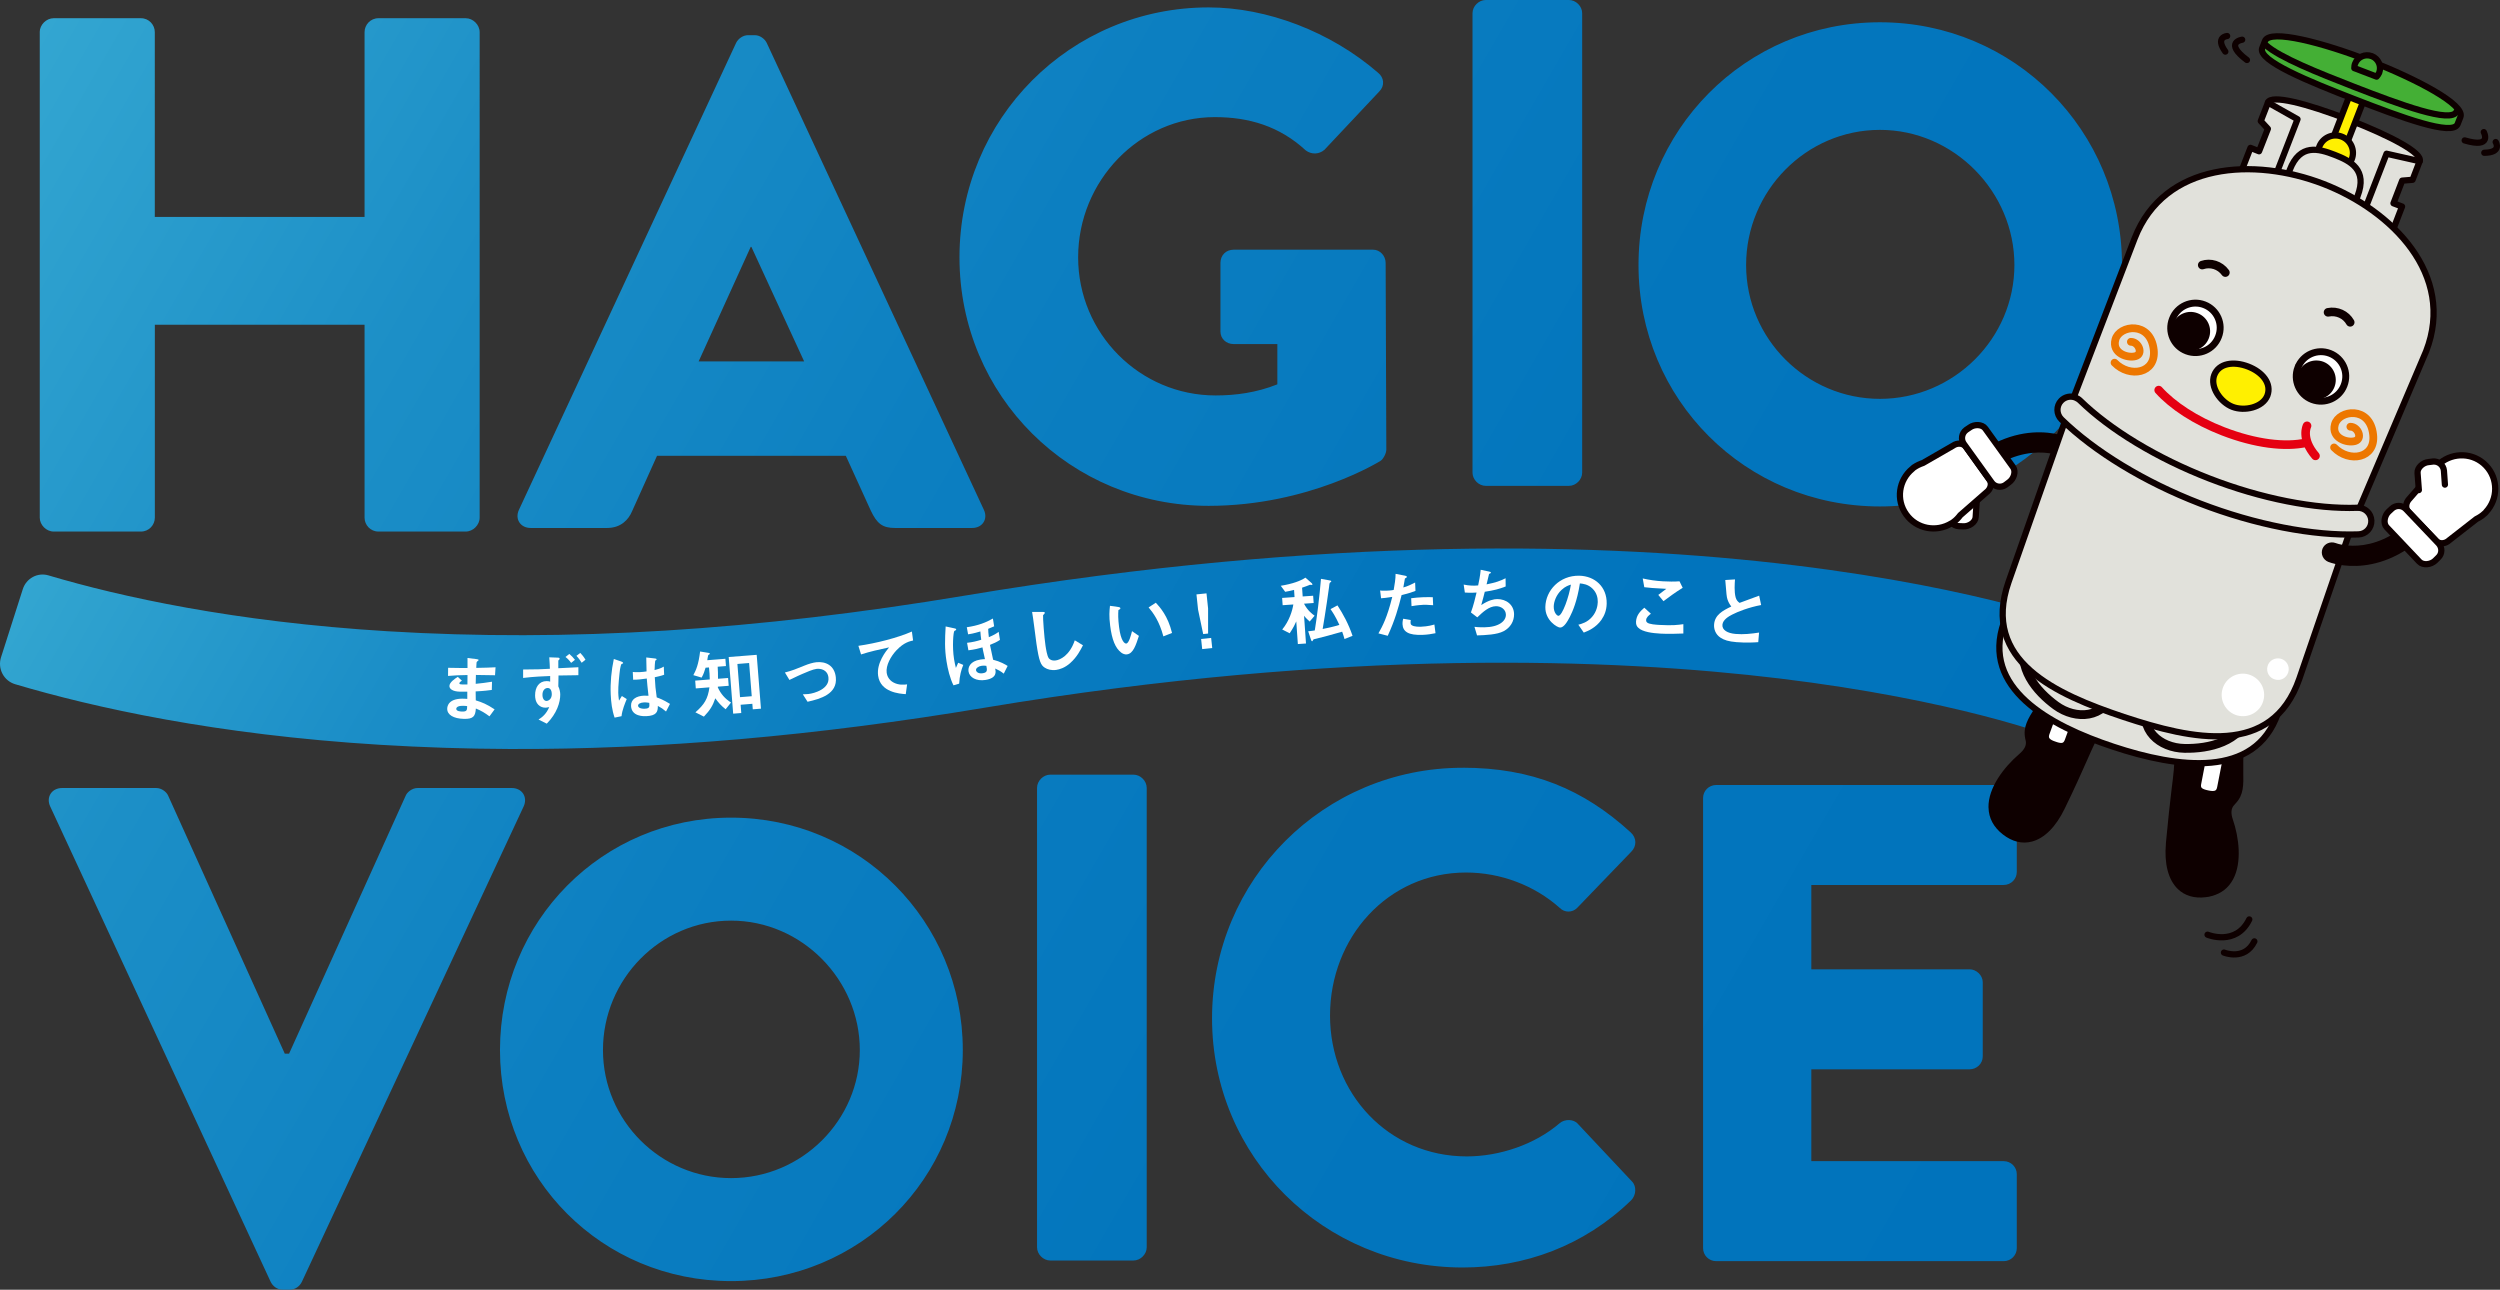 <?xml version="1.0" encoding="UTF-8"?><svg id="_レイヤー_2" xmlns="http://www.w3.org/2000/svg" xmlns:xlink="http://www.w3.org/1999/xlink" viewBox="0 0 580.42 299.43"><rect x="0" y="0" width="580.42" height="299.43" fill="#333333" stroke="none"/><defs><style>.cls-1,.cls-2,.cls-3,.cls-4{fill:#fff;}.cls-5,.cls-2,.cls-6,.cls-3,.cls-7,.cls-8,.cls-4,.cls-9,.cls-10{stroke:#0e0000;}.cls-5,.cls-6,.cls-3,.cls-7,.cls-8{stroke-linejoin:round;stroke-width:1.45px;}.cls-5,.cls-6,.cls-3,.cls-7,.cls-8,.cls-11,.cls-10,.cls-12{stroke-linecap:round;}.cls-5,.cls-9{fill:#e1e1db;}.cls-2{stroke-width:2.1px;}.cls-6,.cls-11,.cls-10,.cls-12{fill:none;}.cls-7{fill:#44af35;}.cls-8{fill:#fff000;}.cls-13{fill:#0e0000;}.cls-4{stroke-width:1.6px;}.cls-14{fill:url(#_名称未設定グラデーション_3);}.cls-15{fill:url(#_名称未設定グラデーション_14);}.cls-9{stroke-width:2.04px;}.cls-11{stroke:#ed7700;stroke-width:1.8px;}.cls-10,.cls-12{stroke-width:2px;}.cls-12{stroke:#e50012;}</style><linearGradient id="_名称未設定グラデーション_3" x1="8.41" y1="8.07" x2="475.62" y2="277.81" gradientUnits="userSpaceOnUse"><stop offset="0" stop-color="#33a6d1"/><stop offset=".2" stop-color="#1c8fc7"/><stop offset=".42" stop-color="#0c7fc1"/><stop offset=".67" stop-color="#0376bd"/><stop offset="1" stop-color="#0073bc"/></linearGradient><linearGradient id="_名称未設定グラデーション_14" x1="58.21" y1="44.91" x2="436.18" y2="263.13" gradientUnits="userSpaceOnUse"><stop offset="0" stop-color="#33a6d1"/><stop offset=".02" stop-color="#30a3cf"/><stop offset=".2" stop-color="#1a8dc7"/><stop offset=".41" stop-color="#0b7ec0"/><stop offset=".65" stop-color="#0275bd"/><stop offset="1" stop-color="#0073bc"/></linearGradient></defs><g id="_ヘッダー"><g><g><path class="cls-14" d="M9.22,7.46c0-1.7,1.53-3.23,3.23-3.23h20.26c1.87,0,3.23,1.53,3.23,3.23V50.37h48.7V7.46c0-1.7,1.36-3.23,3.23-3.23h20.26c1.7,0,3.23,1.53,3.23,3.23V120.18c0,1.7-1.53,3.23-3.23,3.23h-20.26c-1.87,0-3.23-1.53-3.23-3.23v-44.78H35.95v44.78c0,1.7-1.36,3.23-3.23,3.23H12.46c-1.7,0-3.23-1.53-3.23-3.23V7.46ZM120.47,118.39L170.91,9.94c.48-.97,1.61-1.77,2.74-1.77h1.61c1.13,0,2.26,.81,2.74,1.77l50.44,108.45c.97,2.1-.32,4.19-2.74,4.19h-17.89c-2.9,0-4.19-.97-5.64-4.03l-5.8-12.73h-43.83l-5.8,12.89c-.81,1.93-2.58,3.87-5.8,3.87h-17.73c-2.42,0-3.71-2.1-2.74-4.19Zm66.23-34.48l-12.25-26.59h-.16l-12.09,26.59h24.49ZM280.6,1.72c13.54,0,28.36,5.64,39.32,15.15,1.45,1.13,1.61,3.06,.32,4.35l-12.73,13.54c-1.29,1.13-3.06,1.13-4.35,.16-6.12-5.64-13.21-7.73-21.11-7.73-17.57,0-31.74,14.82-31.74,32.55s14.34,32.07,31.91,32.07c4.67,0,9.51-.65,14.34-2.58v-9.35h-10.15c-1.77,0-3.06-1.29-3.06-2.9v-15.95c0-1.77,1.29-3.06,3.06-3.06h32.39c1.61,0,2.9,1.45,2.9,3.06l.16,43.35c0,.81-.64,2.1-1.29,2.58,0,0-16.6,10.48-39.96,10.48-32.07,0-57.85-25.46-57.85-57.69S248.53,1.72,280.6,1.72Zm61.27,1.34c0-1.61,1.45-3.06,3.06-3.06h19.34c1.61,0,3.06,1.45,3.06,3.06V109.74c0,1.61-1.45,3.06-3.06,3.06h-19.34c-1.61,0-3.06-1.45-3.06-3.06V3.06Zm94.59,2.11c31.22,0,56.2,25.14,56.2,56.36s-24.98,56.05-56.2,56.05-56.05-24.82-56.05-56.05,24.82-56.36,56.05-56.36Zm0,87.43c17.17,0,31.22-14.05,31.22-31.07s-14.05-31.38-31.22-31.38-31.07,14.21-31.07,31.38,14.05,31.07,31.07,31.07ZM11.65,187.22c-.99-2.13,.33-4.27,2.79-4.27h21.82c1.31,0,2.46,.98,2.79,1.8l27.07,59.88h.99l27.07-59.88c.33-.82,1.48-1.8,2.79-1.8h21.82c2.46,0,3.77,2.13,2.79,4.27l-51.51,110.4c-.49,.98-1.48,1.8-2.79,1.8h-1.64c-1.31,0-2.3-.82-2.79-1.8L11.65,187.22Zm158.08,2.61c29.89,0,53.8,24.06,53.8,53.95s-23.91,53.65-53.8,53.65-53.65-23.76-53.65-53.65,23.76-53.95,53.65-53.95Zm0,83.69c16.44,0,29.89-13.45,29.89-29.74s-13.45-30.04-29.89-30.04-29.74,13.6-29.74,30.04,13.45,29.74,29.74,29.74Zm71.04-90.61c0-1.61,1.45-3.06,3.06-3.06h19.34c1.61,0,3.06,1.45,3.06,3.06v106.68c0,1.61-1.45,3.06-3.06,3.06h-19.34c-1.61,0-3.06-1.45-3.06-3.06v-106.68Zm98.8-4.67c16.11,0,28.04,4.99,39,14.99,1.45,1.29,1.45,3.22,.16,4.51l-12.57,13.05c-1.13,1.13-2.9,1.13-4.03,0-5.96-5.32-13.86-8.22-21.76-8.22-18.21,0-31.58,15.15-31.58,33.2s13.54,32.71,31.75,32.71c7.57,0,15.79-2.74,21.59-7.73,1.13-.97,3.22-.97,4.19,.16l12.57,13.38c1.13,1.13,.96,3.22-.16,4.35-10.96,10.64-24.82,15.63-39.16,15.63-32.23,0-58.17-25.62-58.17-57.85s25.95-58.17,58.17-58.17Zm55.83,7.01c0-1.58,1.29-3,3.06-3h66.71c1.77,0,3.06,1.42,3.06,3v17.21c0,1.58-1.29,3-3.06,3h-44.64v19.58h36.74c1.61,0,3.06,1.42,3.06,3v17.22c0,1.74-1.45,3-3.06,3h-36.74v21.32h44.64c1.77,0,3.06,1.42,3.06,3v17.22c0,1.58-1.29,3-3.06,3h-66.71c-1.77,0-3.06-1.42-3.06-3v-104.55Z"/><path class="cls-15" d="M.24,152.6c-.85,2.65,.64,5.47,3.27,6.25,18.22,5.41,46.62,11.74,84.77,14.07,9.88,.6,19.86,.93,29.98,.97,34.73,.14,71.1-3.02,110.32-9.58,83.55-13.96,146.48-11.4,184.56-6.79,41.21,4.99,62.98,13.38,63.16,13.45,6.8,2.69,14.49-.61,17.2-7.39,2.7-6.78-.61-14.46-7.41-17.16-3.76-1.49-93.98-36.22-261.89-8.17-48.65,8.13-92.58,10.85-134.31,8.3-35.62-2.18-61.87-7.99-78.66-12.97-2.51-.74-5.14,.69-5.94,3.21L.24,152.6Z"/><g><path class="cls-1" d="M113.64,166.31c-1.12-.83-1.87-1.28-3.16-1.82-.12,1.78-.56,2.47-2.79,2.41-2.41-.06-3.9-.96-3.86-2.38,.01-.51,.24-2.53,4.17-2.29l.49,.03v-1.68c-.31,0-1.27,.02-1.77,0-1.61-.04-2.4-.64-2.38-1.32,.02-.86,1.23-1.65,1.93-2.12l.97,.88c-.32,.22-.59,.4-.59,.63,0,.24,.36,.25,.66,.26,.58,.02,.8,.02,1.21,0l.02-2.19c-2.01,.03-3.01,.08-4.52,.21l.02-1.89c1.99,.05,2.94,.04,4.5,.05v-2.33s2.14,.27,2.14,.27c.33,.04,.43,.1,.43,.22,0,.07-.04,.09-.23,.24-.07,.05-.2,.15-.24,.31,0,.02-.03,.35-.07,1.26,2.24-.04,2.84-.06,4.48-.14l-.12,1.85c-1.94-.05-3.57-.06-4.44-.07l-.05,2.06c1.53-.15,2.18-.24,3.79-.49l-.05,1.91c-.76,.1-1.69,.24-3.75,.34,.01,.87,0,1.05,.03,2.08,1.44,.44,2.58,.89,4.37,2.09l-1.18,1.6Zm-5.99-2.45c-1.14-.03-1.7,.25-1.72,.71-.01,.59,1.1,.62,1.31,.63,1.14,.03,1.22-.28,1.22-1.26-.19-.04-.42-.06-.82-.07Z"/><path class="cls-1" d="M134.3,156.76c-1.47,0-2.22,.02-4.63,.07l-.05,2.52c.3,.58,.45,1.34,.45,1.9,.01,1.8-.77,4.38-3.13,6.76l-1.91-.95c.89-.57,1.81-1.31,2.48-2.89-.47,.12-.84,.13-.91,.13-.6,0-1.17-.22-1.6-.65-.69-.7-.77-1.67-.77-2.2-.01-1.89,.9-3.31,2.69-3.32,.33,0,.58,.05,.81,.13,.01-.38,.01-.56,0-1.31-1.17,.04-3.95,.15-6.28,.45v-1.96c2.99,0,4.57-.07,6.21-.17-.02-.54-.03-1.45-.14-2.66l1.89,.07c.42,.01,.51,.08,.51,.26,0,.09-.02,.16-.14,.26-.1,.07-.16,.12-.16,.21v1.73c.52-.02,.94-.04,4.66-.23v1.84Zm-7.15,2.97c-.61,0-1.22,.53-1.21,1.6,0,.89,.43,1.41,.94,1.41,.4,0,1.24-.39,1.23-1.6,0-.63-.24-1.42-.95-1.41Zm5.45-5.83c-.41-.57-.85-1.03-1.31-1.37l.89-.71c.48,.4,.93,.88,1.31,1.37l-.89,.71Zm2.45-.02c-.3-.49-.69-1.06-1.22-1.62l.9-.67c.41,.42,.83,.94,1.2,1.58l-.89,.71Z"/><path class="cls-1" d="M144.29,166.28l-1.6,.33c-.6-1.73-.82-3.56-.9-5.39-.12-2.76,.15-5.53,.72-8.23l1.72,.59c.05,.02,.43,.16,.44,.33,0,.03-.01,.09-.06,.12-.05,.04-.27,.13-.33,.15-.12,.09-.29,.99-.33,1.21-.12,.79-.47,4.1-.41,5.45,0,.19,.05,1.12,.17,1.83l.67-1.08,1.13,.71c-.35,.84-1.08,2.57-1.21,3.98Zm10.34-1.09c-.66-.57-1.14-.9-1.9-1.3,.02,1.35-.29,2.27-2.67,2.38-.51,.02-3.44,.15-3.55-2.37-.07-1.57,1.29-2.32,2.98-2.39,.35-.01,.72,0,1.07,.02-.23-2.07-.31-2.81-.4-4-1.13,.17-2.07,.28-3.16,.28l-.09-1.8c.32,.04,.76,.07,1.58,.04,.66-.03,1.13-.1,1.62-.17-.02-1.31-.03-1.51-.07-3.24l1.97,.23c.37,.04,.43,.12,.43,.23,0,.09-.15,.18-.32,.29-.09,.44-.1,1.21-.15,2.18,.49-.13,1.49-.38,2.14-.81l.08,1.89c-.71,.28-1.61,.45-2.17,.58,.1,1.89,.17,2.73,.45,4.68,.7,.25,1.46,.52,3.08,1.51l-.92,1.77Zm-5.14-2.11c-.82,.03-1.37,.36-1.35,.76,.02,.4,.54,.75,1.57,.7,1.15-.05,1.1-.45,1.03-1.36-.26-.04-.72-.13-1.25-.1Z"/><path class="cls-1" d="M168.47,164.67c-1.07-.85-1.7-1.57-2.4-2.55-.58,1.73-1.22,2.76-2.65,4.26l-1.97-1c2.1-1.85,2.88-3.11,3.26-5.8l-3.17,.25-.14-1.81,3.38-.27c0-.96-.06-1.63-.18-2.79l-.79,.06c-.25,.86-.48,1.53-.92,2.3l-1.92-.57c.63-1.17,1.21-2.48,1.57-5.49l1.97,.32c.07,.01,.28,.05,.29,.17,0,.1-.06,.14-.16,.2-.13,.08-.22,.14-.24,.23-.1,.29-.13,.8-.19,1.1l4.2-.33,.13,1.69-1.92,.15c.05,.84,.09,1.62,.08,2.8l2.34-.18,.14,1.81-2.51,.2-.02,.16c.68,1.51,1.66,2.64,3.07,3.53l-1.25,1.56Zm6.3,0l-.1-1.27-2.72,.22,.15,1.92-1.88,.15-1.04-13.15,6.5-.51,.99,12.5-1.9,.15Zm-.85-10.74l-2.72,.22,.61,7.71,2.72-.22-.61-7.71Z"/><path class="cls-1" d="M187.49,162.93l-1.1-1.73c.65-.02,1-.04,1.28-.07,1.44-.16,4.95-1.19,4.67-3.82-.2-1.86-1.85-2.12-2.75-2.02-.78,.08-2.45,.79-3.3,1.17-.34,.14-1.43,.63-3.01,1.4l-1.05-1.73c1.64-.41,2.79-.88,4.54-1.6,1.04-.43,2.03-.7,2.75-.78,2.16-.23,4.23,.72,4.53,3.48,.43,3.91-3.62,5.04-6.54,5.69Z"/><path class="cls-1" d="M208.17,150.93c-1.36,1.44-2.54,3.55-2.31,5.29,.08,.59,.43,1.63,1.61,2.25,1.2,.63,2.4,.51,3.13,.42l-.31,2.27c-1.44-.1-5.9-.42-6.42-4.29-.4-2.96,1.83-5.7,2.54-6.57-2.18,.47-4.49,.98-6.5,1.64l-.62-2c4.07-.58,9.17-1.87,12.42-3.32l.28,2.08c-.74,.17-2.13,.45-3.81,2.23Z"/><path class="cls-1" d="M221.37,159.12c-.81-1.61-1.34-3.79-1.62-5.59-.47-2.92-.37-5.15-.2-8.09l1.98,.43c.22,.05,.44,.09,.47,.24,.01,.07-.03,.16-.11,.21-.05,.03-.21,.11-.31,.16-.24,.18-.55,3.63-.08,6.55,.11,.67,.26,1.39,.43,2.04,.11-.28,.32-.76,.53-1.2l1.18,.5c-.48,1.19-.84,2.47-.95,4.35l-1.32,.39Zm10.78-10.55c-.74,.49-1.41,.8-2.31,1.15,.2,1.01,.36,1.8,.73,3.45,1.66,.41,2.82,1.09,3.37,1.44l-.9,1.79c-.73-.59-1.33-.89-2-1.19,.16,.7,.51,2.2-2.23,2.65-2.18,.35-3.74-.62-3.95-1.95-.16-1,.36-2.4,2.73-2.78,.47-.07,.82-.1,1.08-.1-.44-1.95-.49-2.26-.58-2.73-.91,.27-1.8,.5-3.26,.68l-.31-1.74c1.34-.16,2.16-.36,3.29-.71-.09-.68-.16-1.21-.2-1.93-1.66,.5-2.35,.59-2.85,.67l-.3-1.65c2.6-.37,4.42-1.08,6.06-2.02l.29,1.81c-.78,.34-1.1,.46-1.38,.58,0,.55,.04,1,.15,1.94,1.23-.52,1.73-.84,2.28-1.24l.3,1.87Zm-4.3,6.01c-.71,.11-1.32,.58-1.25,1.02,.05,.35,.5,.88,1.58,.7,1.07-.17,1.03-.68,.82-1.71-.18-.02-.6-.1-1.15,0Z"/><path class="cls-1" d="M248.51,153.91c-1.31,1.17-2.55,1.51-3.28,1.62-1.09,.16-2.03-.1-2.66-.51-.92-.59-1.33-1.43-1.94-5.58-.16-1.06-.78-6.22-1.01-7.37h2.35c.42-.02,.6,.07,.61,.18,.02,.14-.17,.31-.41,.57-.07,.47,.26,5.09,.55,7,.12,.8,.37,2.47,.78,3.01,.04,.05,.52,.67,1.63,.5,.97-.14,3.2-1.09,4.4-4.67l1.9,1.15c-.56,1.09-1.38,2.73-2.93,4.1Z"/><path class="cls-1" d="M261.68,151.93c-.56,.07-1.03-.17-1.36-.41-1.36-1.03-2.17-2.99-2.58-6.29-.28-2.22-.17-3.38-.04-4.58l1.98,.28c.12,.02,.41,.07,.44,.28,.02,.19-.18,.29-.46,.43-.07,.98-.09,2,.15,3.91,.42,3.38,1.33,3.91,1.68,3.86,.63-.08,1.11-2.01,1.33-2.88l1.6,1.1c-.7,2.17-1.34,4.11-2.75,4.29Zm8.42-4.18c-.95-3.55-2.35-5.45-3.43-6.73l1.68-1.09c.98,1.08,2.8,3.07,3.76,7.02l-2.02,.8Z"/><path class="cls-1" d="M280.11,137.75l.37,3.53v5.81s-1.14,.12-1.14,.12l-1.19-5.68-.37-3.53,2.33-.24Zm1.08,10.36l.25,2.35-2.33,.24-.25-2.35,2.33-.24Z"/><path class="cls-1" d="M304.08,144.31c-.21-.19-.92-.81-1.32-1.35l.45,6.44-1.89,.13-.37-5.26c-.23,.53-.67,1.5-1.53,2.76l-1.73-.88c1.65-1.99,2.36-4.39,2.58-5.81l-2.48,.17-.12-1.69,2.88-.2-.11-1.66c-.83,.2-1.23,.3-2.06,.44l-1.03-1.4c2.73-.44,4.64-1.15,5.73-1.89l1.44,1.27c.06,.05,.17,.18,.18,.27,0,.07-.02,.16-.11,.16-.05,0-.37-.04-.46-.04-.44,.19-1.26,.49-1.83,.67l.14,2.04,2.43-.17,.12,1.69-2.24,.16c.85,1.61,1.85,2.35,2.46,2.79l-1.13,1.34Zm8.07,4.05c-.14-.53-.28-.96-.54-1.7-1.55,.46-5.37,1.5-5.96,1.61-.62,.11-.71,.14-.82,.37-.09,.18-.14,.24-.19,.24-.14,0-.25-.25-.29-.42l-.63-1.9c.54-.04,1.2-.14,1.53-.19,.5-3.07,1.08-7.62,1.44-11.98l1.95,.35c.3,.05,.43,.11,.44,.22,0,.12-.07,.16-.18,.22-.2,.12-.24,.14-.33,1.09-.02,.26-.87,6.19-1.49,9.76,.81-.16,2.51-.51,3.88-.95-.95-2.08-1.61-3.01-2.06-3.66l1.62-.87c1.3,2,2.59,4.35,3.5,7.07l-1.88,.75Z"/><path class="cls-1" d="M325.41,138.15c-.74,2.94-1.53,5.79-3.22,9.46l-2.16-.56c.98-1.74,2.02-3.68,3.21-8.47-1.39,.23-1.99,.27-2.6,.32l-.22-1.81c.19,.03,.57,.08,1.42,.05,.24,0,1.35-.07,1.73-.18,.21-1.2,.45-2.56,.44-3.73l2.17,.42s.44,.07,.45,.26c0,.12-.04,.18-.2,.25-.22,.11-.26,.13-.28,.31-.12,.79-.24,1.43-.34,1.92,1.02-.27,2.05-.79,2.74-1.15l.08,1.94c-.59,.22-1.31,.53-3.22,.97Zm4.82,9.24c-3.15,.13-4.53-.69-4.61-2.47,0-.09-.03-.65,.16-1.27l1.75,.3c-.06,.33-.04,.62-.04,.65,0,.23,.05,.37,.23,.52,.51,.43,1.84,.4,2.24,.38,1.63-.07,2.56-.37,3.06-.51l.26,2.02c-.89,.19-1.83,.34-3.05,.39Zm.1-6.96c-1.12,.05-2.2,.23-2.62,.3l-.08-1.84c.91-.11,1.78-.2,2.71-.23,1.22-.05,1.79-.02,2.31,0l.08,1.85c-1.32-.12-2.14-.1-2.4-.09Z"/><path class="cls-1" d="M349.1,146.54c-1.53,.81-4.17,.92-6.18,.98l-.6-1.99c1.07,.13,2.07,.11,2.28,.11,3.46-.04,5.04-1.48,5.02-2.93-.01-1.19-1.09-1.98-2.3-1.97-1.61,.02-3.03,1.33-4.34,2.59l-1.48-1.14c.58-1.53,1.04-3.48,1.31-4.62-.37,.04-.75,.04-1.08,.05-.16,0-.94,.01-1.64-.05l-.27-1.85c1.21,.27,2.35,.25,2.45,.25,.33,0,.63-.02,.91-.05,.18-.82,.48-2.28,.59-3.64l2,.43c.12,.03,.37,.1,.37,.22,0,.19-.22,.19-.43,.32-.08,.33-.48,2.05-.57,2.42,2.06-.41,3.09-.76,4.41-1.42l.02,1.91c-1.53,.6-2.66,.89-4.85,1.23-.13,.54-.48,1.93-.82,3.09,1.75-1.17,2.98-1.38,3.69-1.39,2.15-.02,3.9,1.35,3.93,3.49,.02,1.68-.87,3.14-2.4,3.95Z"/><path class="cls-1" d="M371.83,143.87c-1.35,1.92-3.18,2.63-4.13,3l-1.26-1.83c.79-.21,2.09-.55,3.18-1.81,1.09-1.24,1.31-2.69,1.33-3.46,.02-.96-.24-2.14-1.2-3.09-1.08-1.07-2.3-1.16-2.95-1.23-.64,4.15-1.72,6.58-2.32,7.74-.55,1.07-1.38,2.53-2.29,2.51-.63-.01-3.47-1.64-3.41-4.77,.07-3.88,3.34-7.35,7.86-7.27,3.64,.07,6.46,2.59,6.38,6.49-.03,1.54-.53,2.75-1.19,3.7Zm-9.28-6.92c-1.27,1.17-1.8,2.78-1.82,3.85-.03,1.42,.76,2.17,1.08,2.17,.91,.02,2.5-4.52,2.9-7.24-.51,.16-1.3,.41-2.16,1.22Z"/><path class="cls-1" d="M385.34,147.09c-1.56-.08-4.04-.36-5.01-1.37-.27-.26-.54-.66-.5-1.39,.08-1.55,1.06-2.48,1.92-3.24l1.54,1.4c-.46,.34-1.08,.85-1.11,1.45-.02,.33,.11,.48,.21,.57,.47,.45,2.18,.54,2.95,.58,3,.16,4.15,.01,5.48-.18v2.17c-1.56,.06-3.45,.13-5.48,.02Zm.86-7.52l-1.2-1.45,1.86-1.41c-2.9-.15-4.08-.24-5.11-.38l-.36-2.03c1.54,.35,3.11,.57,4.69,.66,1.28,.07,2.57,.1,3.85,0l.74,1.51c-1.59,.96-3.47,2.35-4.47,3.11Z"/><path class="cls-1" d="M403.26,149.1c-2.06-.18-2.94-.5-3.78-1.03-1.2-.77-1.62-2.04-1.52-3.14,.19-2.18,1.98-3.15,3.99-4.12-.44-.56-.73-1.15-.89-1.66-.19-.6-.24-1.11-.51-4.49l2.26-.14c-.07,.98-.21,2.83,.15,4.18,.19,.68,.53,.99,.91,1.27,2.09-.77,2.32-.85,4.55-1.68l.46,2.18c-2.82,.51-5.51,1.58-6.69,2.2-.83,.42-2.19,1.2-2.3,2.37-.11,1.26,1.22,1.98,3.05,2.14,1.81,.16,3.66-.04,5.46-.32l-.19,2.23c-1.06,.07-2.77,.18-4.95,0Z"/></g></g><g><g><path class="cls-13" d="M502.85,195.76c.49-5.3,.93-9.18,1.29-12.23,.49-3.85,.74-6.15,.67-7.97-.11-2.93,1.09-4.94,3.31-5.53,1.5-.41,3.37-.14,5.71,.77,1.96,.79,2.42,.66,2.87,.54,.26-.06,.67-.19,1.22-.16,.37,.02,.63-.05,.85-.11,.32-.08,.98-.21,1.56,.26,.65,.51,.61,1.15,.56,2.41-.04,.88-.1,2.17-.07,4.32v1.14c.06,3.09,.1,5.34-1.77,7.32l-.37,.42q-1.05,1.12-.27,3.36c1.4,4.1,2.15,9.89,.06,13.82-1.06,2-2.73,3.3-4.94,3.9h-.01c-.46,.13-.92,.25-1.42,.28-2.63,.33-4.85-.33-6.47-1.89-2.24-2.17-3.19-5.87-2.77-10.63Z"/><path class="cls-2" d="M511.69,173.11c.38-1.98,2.08-2.57,3.44-2.31,1.36,.26,2.73,1.46,2.36,3.41l-1.7,8.7c-.38,2-1.95,1.92-3.31,1.63-1.37-.29-2.86-.76-2.46-2.75l1.67-8.69Z"/><path class="cls-13" d="M461.66,187.5c-.1-4.63,3.64-9.43,7.15-12.45q1.79-1.51,1.51-3l-.13-.57c-.55-2.68,.63-4.58,2.28-7.19l.6-.96c1.1-1.83,1.7-2.98,2.13-3.78,.59-1.05,.86-1.54,1.55-1.73,.84-.22,1.37,.33,1.63,.55,.16,.16,.35,.34,.67,.55,.48,.25,.76,.56,.97,.78,.3,.31,.65,.64,2.74,1.01,3.3,.51,5.37,1.69,6.16,3.52,.46,1.05,.68,2.8-.88,5.17-.99,1.51-1.95,3.62-3.5,7.13-1.26,2.84-2.84,6.4-5.17,11.18-2.04,4.23-4.68,6.89-7.6,7.67-2.27,.62-4.63,.03-6.77-1.65-2.15-1.68-3.28-3.78-3.33-6.24Z"/><path class="cls-2" d="M483.41,163.8c.68-1.9-.48-3.31-1.76-3.77-1.31-.48-3.11-.17-3.8,1.73l-3.02,8.32c-.68,1.91,.72,2.66,2.01,3.08,1.31,.48,2.84,.83,3.54-1.05l3.03-8.3Z"/><path class="cls-6" d="M516.33,221.16s4.83,1.97,7.06-2.6"/><path class="cls-6" d="M512.52,217.01s6.63,2.74,9.69-3.55"/></g><g><path class="cls-3" d="M452.77,116.51l-.2,3.23c-.05,1.31,.93,2.35,2.22,2.42l1.03,.04c1.28,.07,2.82-.9,2.87-2.19l.26-3.96"/><g><path class="cls-13" d="M457.22,112.09c.55-.02,1.09-.19,1.53-.57,11.34-10.08,20.34-5.4,20.7-5.2,1.13,.63,2.56,.22,3.17-.92,.64-1.14,.23-2.54-.88-3.18-.5-.26-12.18-6.6-26.11,5.78-.96,.85-1.06,2.34-.19,3.31,.45,.54,1.11,.79,1.76,.79Z"/><g><path class="cls-3" d="M444.36,108.51c-.13,.1-.25,.2-.37,.33-3.18,2.59-3.86,7.23-1.43,10.59,2.4,3.38,7,4.22,10.49,2.08,.16-.08,.31-.16,.42-.26,.68-.48,1.2-1.04,1.65-1.64l6.04-5.28c1.02-.74,1.36-2.07,.73-2.95l-5.47-7.64c-.64-.89-1.99-1-3.04-.24l-6.91,3.98c-.74,.25-1.44,.58-2.11,1.04Z"/><path class="cls-3" d="M456.47,99.82c-1.03,.76-1.27,2.22-.52,3.25l6.44,8.95c.72,1.05,2.19,1.3,3.23,.56l.81-.61c1.08-.76,1.67-2.45,.94-3.51l-6.44-8.95c-.74-1.05-2.57-1.04-3.61-.27l-.86,.58Z"/></g></g></g><g><g><g><g><path class="cls-5" d="M550.18,108.02c6.42-14.32-6.45-27.68-20.47-33.85-14.02-6.14-32.68-6.64-39.1,7.68l-25.36,62.64c-5.33,15.22,10.42,23.92,25.4,28.88,14.98,4.96,32.89,7.46,38.19-7.74l21.33-57.61Z"/><path class="cls-9" d="M507.04,138.93c2.21-6.35,9.14-6.03,14.91-5.93,5.76,.11,11.74,.03,9.53,6.36l-9.24,26.53c-2.2,6.33-9.31,7.97-15.06,7.86-5.74-.1-10.76-4.32-8.58-10.65l8.43-24.17Z"/><path class="cls-9" d="M499.2,136.31c2.21-6.31-1.97-12.93-6.6-16.28-4.62-3.34-10.79-4.27-13.04,2.08l-9.23,26.52c-2.19,6.35,2.4,11.84,6.99,15.19,4.61,3.35,11.27,3.02,13.46-3.33l8.42-24.18Z"/></g><g><g><g><path class="cls-5" d="M561.77,37.43c.74-1.9-6.79-5.88-16.52-9.65-9.72-3.76-17.97-5.89-18.71-3.98l4.81,5.2-8.94,23.15,23.33,9.03,8.97-23.15,7.06-.61Z"/><polygon class="cls-5" points="526.55 23.81 524.88 28.11 526.53 29.9 524.48 35.12 522.49 34.33 516.46 49.85 523.88 52.28 533.41 27.68 526.55 23.81"/><polygon class="cls-5" points="557.71 41.94 560.12 41.74 561.77 37.43 554.08 35.69 544.41 60.68 551.69 63.5 557.68 47.95 555.69 47.2 557.71 41.94"/></g><path class="cls-8" d="M548.24,24.67c1.11-2.88,.32-3.39-.45-3.69-.74-.28-1.67-.45-2.79,2.43l-3.48,9.03c-1.13,2.9-.78,4.52-.03,4.81,.76,.3,2.14-.65,3.24-3.55l3.5-9.03Z"/><path class="cls-8" d="M538.47,34.04c.8-2.09,3.14-3.13,5.21-2.32,2.09,.8,3.13,3.15,2.33,5.22-.81,2.08-3.15,3.14-5.23,2.32-2.08-.8-3.13-3.14-2.3-5.22Z"/><path class="cls-5" d="M547.34,45.55c2.4-6.18-1.64-8.17-5.33-9.61-3.7-1.43-8.01-2.68-10.4,3.5l-3.07,7.97c-2.4,6.18,.7,10.56,4.39,12,3.72,1.46,8.96,.28,11.36-5.91l3.06-7.96Z"/><path class="cls-5" d="M545.88,122.46l17.39-40.91c6.89-17.78-7.94-32.7-23.87-38.86-15.93-6.15-36.92-5.11-43.81,12.67l-15.27,39.83-14.01,39.95c-6.36,18.3,10.88,26.02,26.76,31.32,15.91,5.27,34.4,9.4,40.76-8.87l12.05-35.13Z"/></g><path class="cls-5" d="M481.87,92.3c-1.14-.45-2.44-.19-3.33,.72-1.18,1.21-1.15,3.16,.07,4.36,7.59,7.41,19.28,14.54,32.1,19.49,12.86,4.96,26.29,7.58,36.87,7.2,1.71-.06,3.03-1.49,2.97-3.2-.07-1.72-1.5-3.04-3.21-2.98-9.78,.35-22.34-2.11-34.41-6.8-12.07-4.67-23.02-11.29-30.03-18.13-.29-.28-.69-.51-1.04-.66h0Z"/></g><path class="cls-1" d="M515.99,159.98c.74-2.62,3.48-4.14,6.08-3.39,2.64,.78,4.16,3.48,3.4,6.11-.73,2.62-3.46,4.13-6.1,3.39-2.61-.76-4.13-3.5-3.38-6.11Z"/><path class="cls-1" d="M526.45,154.66c.37-1.35,1.78-2.08,3.1-1.72,1.35,.38,2.11,1.77,1.72,3.11-.39,1.34-1.78,2.12-3.09,1.7-1.34-.35-2.1-1.74-1.73-3.08Z"/><g><g><g><path class="cls-4" d="M504.37,74.05c1.12-2.96,4.48-4.44,7.42-3.29,2.96,1.15,4.43,4.47,3.27,7.42-1.13,2.96-4.44,4.44-7.42,3.3-2.97-1.13-4.44-4.46-3.27-7.43Z"/><path class="cls-13" d="M504.4,75.29c.89-2.31,3.5-3.48,5.84-2.56,2.31,.89,3.48,3.5,2.57,5.83-.89,2.32-3.52,3.48-5.84,2.58-2.33-.92-3.48-3.52-2.57-5.85Z"/><path class="cls-10" d="M511.29,61.54c1.91-.65,4.11,0,5.37,1.74"/><path class="cls-10" d="M545.64,74.83c-.99-1.76-3.04-2.74-5.14-2.32"/></g><g><path class="cls-4" d="M533.5,85.32c1.15-2.96,4.47-4.42,7.43-3.28,2.97,1.15,4.45,4.47,3.28,7.44-1.14,2.96-4.47,4.42-7.44,3.28-2.95-1.14-4.41-4.48-3.28-7.44Z"/><path class="cls-13" d="M533.57,86.57c.89-2.33,3.51-3.46,5.85-2.58,2.32,.9,3.46,3.52,2.57,5.85-.9,2.34-3.52,3.47-5.84,2.58-2.34-.89-3.49-3.51-2.57-5.84Z"/></g><path class="cls-8" d="M514.08,87.08c1.06-2.76,4.46-3.28,7.86-1.98,3.38,1.31,5.52,3.98,4.47,6.75-1.09,2.77-5.35,3.68-8.09,2.61-2.76-1.06-5.29-4.61-4.24-7.39Z"/><path class="cls-12" d="M501.18,90.57c3.22,3.58,8.5,7.07,14.93,9.56,7.5,2.9,14.44,3.75,19.37,2.64"/></g><path class="cls-12" d="M535.62,98.86s-1.52,2.92,1.96,6.98"/><path class="cls-11" d="M494.72,79.36c1.81,0,2.94,2.82,1.09,3.33-1.84,.52-5.54-.67-4.68-3.85,.87-3.35,8.14-4.42,8.9,2.38,.59,5.51-5.61,6.58-9.1,2.98"/><path class="cls-11" d="M545.68,99.07c1.8,0,2.93,2.81,1.08,3.33-1.84,.51-5.53-.68-4.68-3.84,.89-3.38,8.17-4.43,8.89,2.37,.61,5.51-5.58,6.58-9.07,2.95"/></g></g><path class="cls-6" d="M576.66,30.67s2.08,3.87-4.44,1.93"/><path class="cls-6" d="M579.42,32.98s1.54,2.44-2.65,2.49"/><path class="cls-7" d="M525.21,11.17c-1.11,2.9,10.83,7.75,21.47,11.88,10.7,4.15,22.78,8.66,23.9,5.76l.65-1.66c1.12-2.89-10.4-8.87-21.05-13.02-10.67-4.14-23.2-7.5-24.33-4.61l-.63,1.65Z"/><path class="cls-6" d="M526.07,10.48c3.13,2.84,12.16,6.45,20.41,9.66,10.67,4.14,22.75,8.64,23.86,5.74"/><path class="cls-7" d="M550.66,13.04c-1.55-.59-3.27,.16-3.87,1.7-.15,.34-.18,.71-.19,1.08,.47,.15,.9,.34,1.35,.51,1.27,.48,2.55,.99,3.82,1.46,.24-.27,.44-.55,.59-.88,.6-1.55-.17-3.28-1.7-3.88Z"/></g><g><path class="cls-6" d="M520.56,9.22s-4.36,.61,1.11,4.71"/><path class="cls-6" d="M517.07,8.36s-2.86,.24-.42,3.62"/></g></g><g><path class="cls-13" d="M565.6,118.05c.92,.85,1,2.25,.16,3.24-12.09,14.16-24.7,9.37-25.21,9.16-1.22-.5-1.81-1.85-1.34-3.06,.49-1.2,1.83-1.76,3.06-1.31,.42,.18,10.13,3.63,19.93-7.84,.85-.99,2.34-1.12,3.32-.27,.04,.03,.07,.06,.08,.09Z"/><g><path class="cls-3" d="M576.87,119.2c.15-.11,.24-.24,.34-.38,2.79-3,2.82-7.7-.04-10.71-2.86-3.01-7.53-3.19-10.69-.58-.12,.11-.27,.2-.38,.3-.6,.57-1.06,1.22-1.42,1.88l-5.25,6.04c-.92,.91-1.06,2.26-.3,3.04l6.46,6.79c.75,.79,2.12,.72,3.03-.15l6.31-4.92c.7-.35,1.37-.77,1.93-1.32Z"/><path class="cls-3" d="M566.08,129.45c.93-.86,.96-2.32,.09-3.27l-7.59-7.98c-.89-.96-2.36-.98-3.3-.08l-.74,.69c-.94,.89-1.3,2.68-.42,3.61l7.58,7.99c.9,.93,2.7,.67,3.64-.23l.74-.73Z"/></g></g><path class="cls-3" d="M567.63,112.51l-.23-3.25c-.12-1.27-1.25-2.22-2.52-2.11l-1.06,.13c-1.26,.1-2.65,1.28-2.54,2.56l.3,3.94"/></g></g></g></svg>